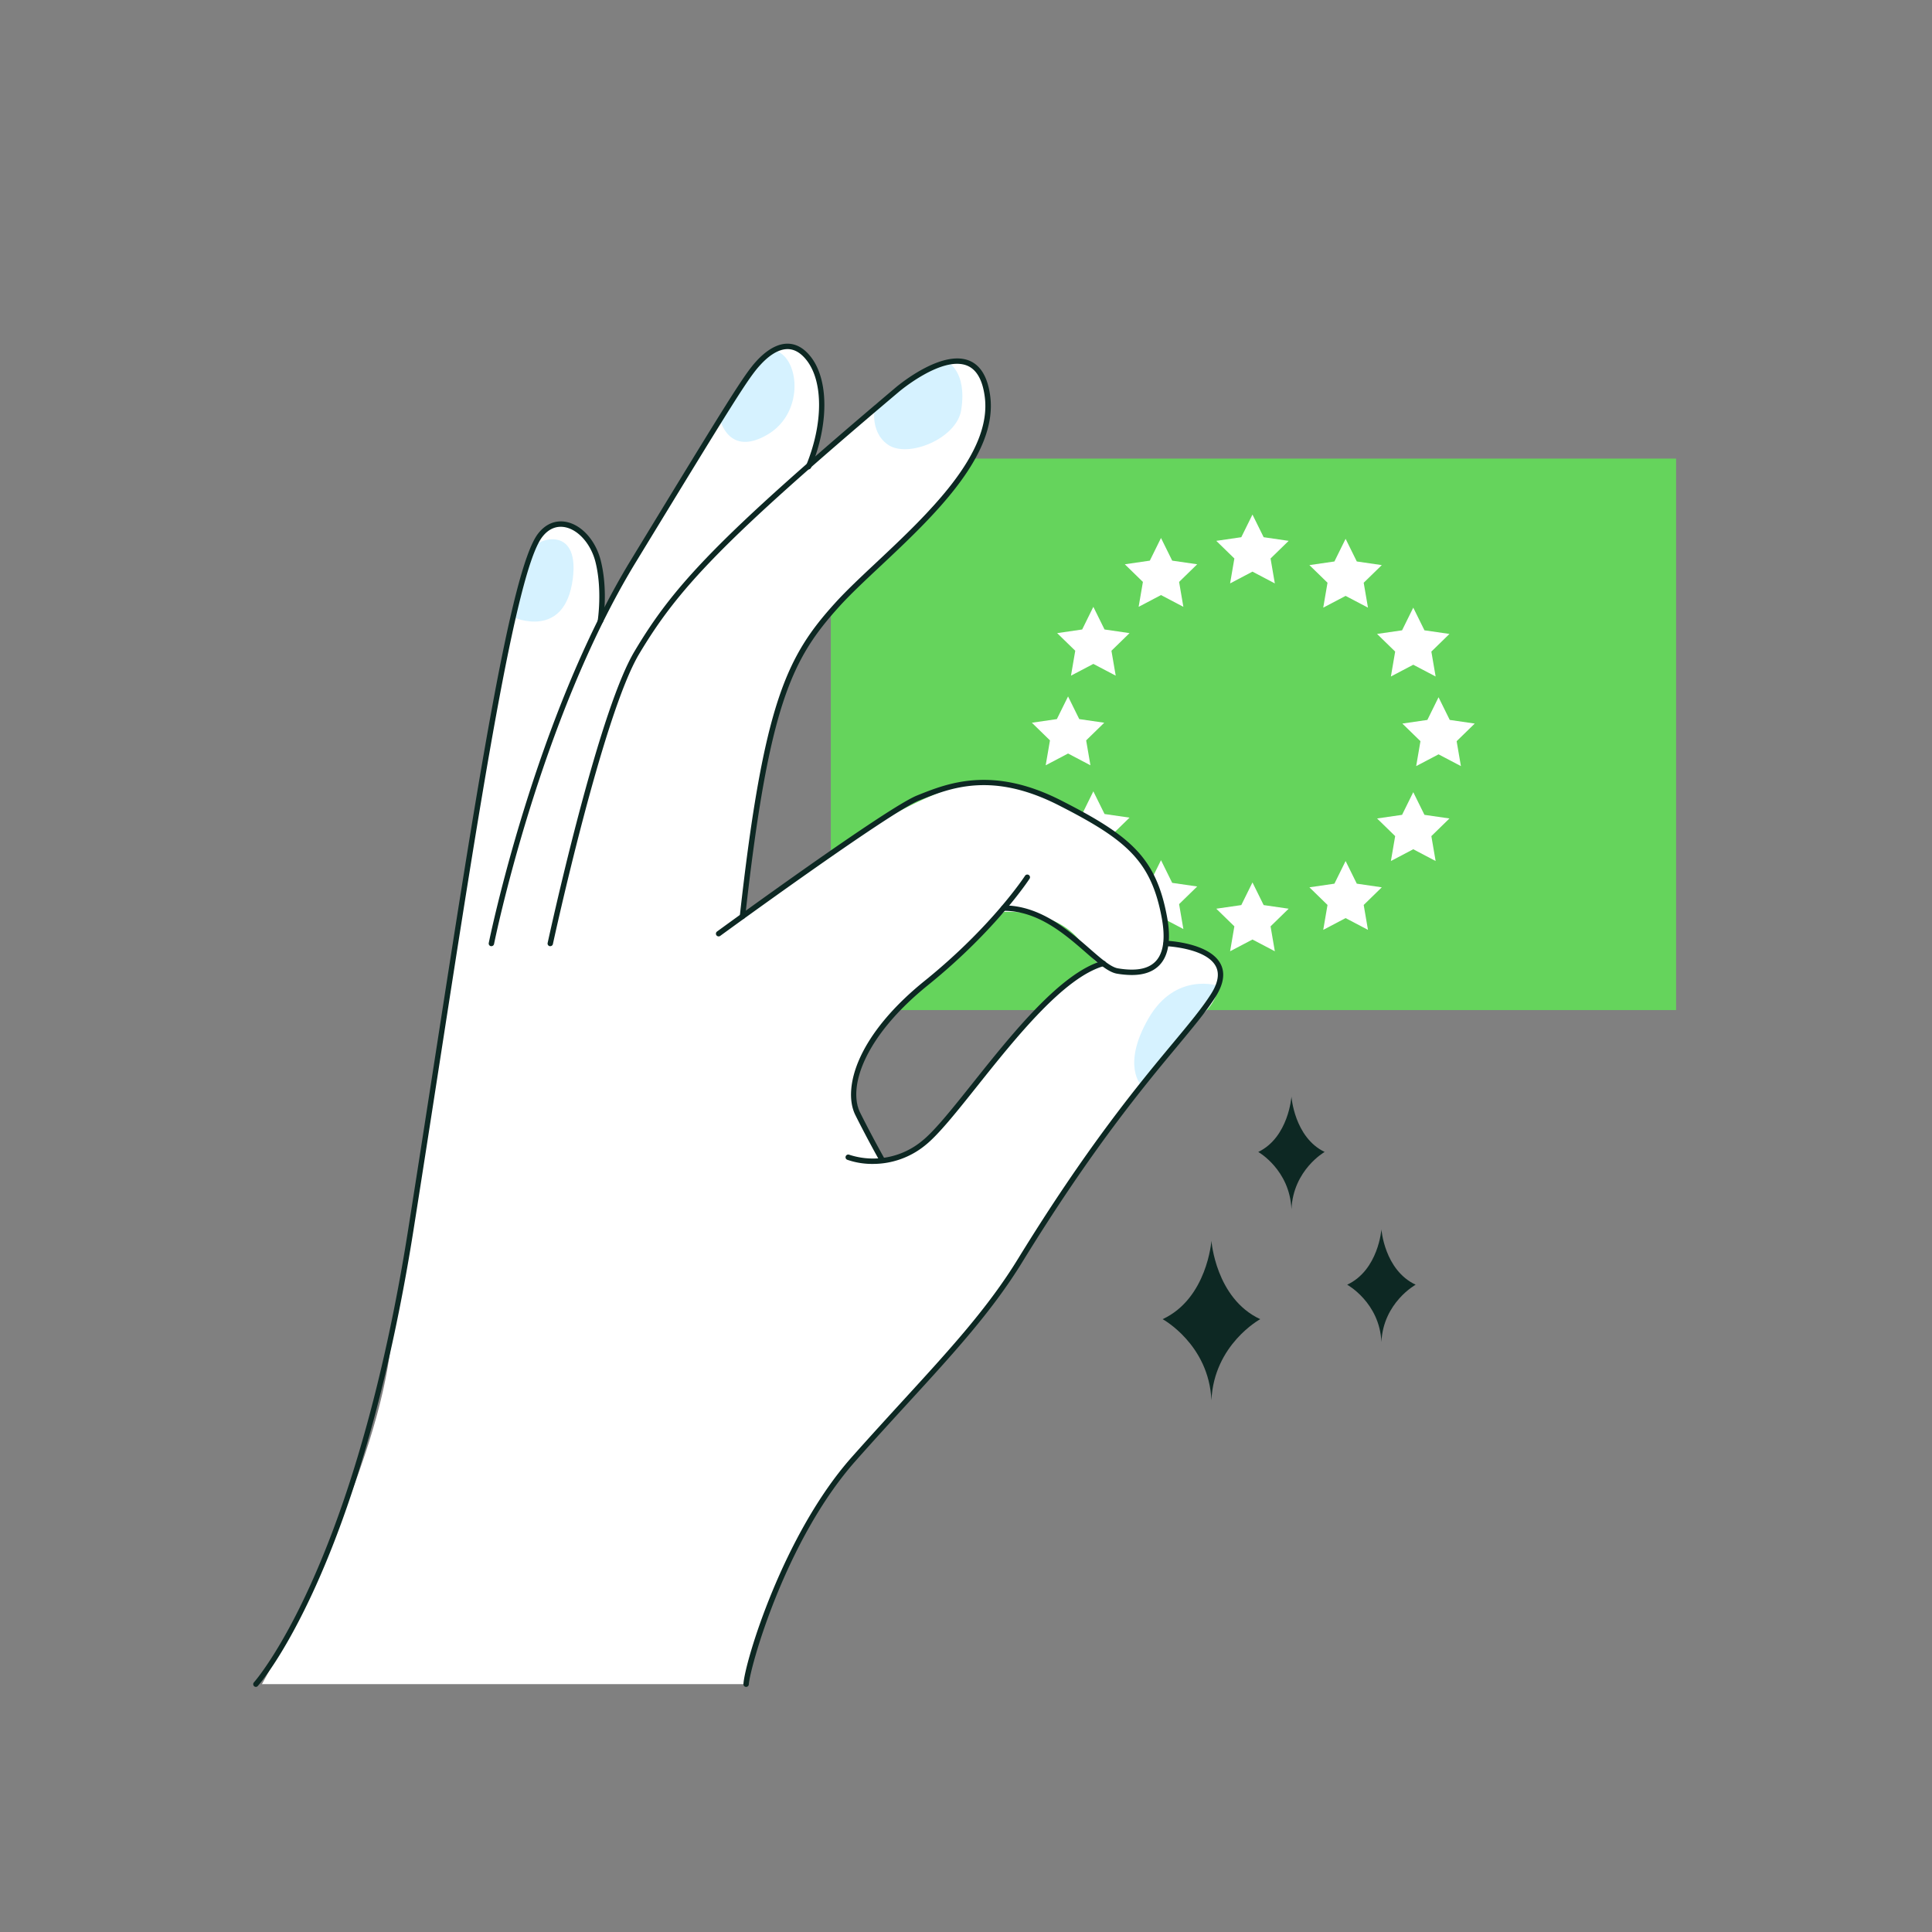 <svg xmlns="http://www.w3.org/2000/svg" viewBox="0 0 1072 1072"><rect x="0" y="0" width="1072" height="1072" fill="#808080" stroke="none"/><defs><style>.cls-1{fill:#65d45c;}.cls-2{fill:#fff;}.cls-3{fill:#d6f2ff;}.cls-4{fill:#0d2823;}</style></defs><title>ILUSTRACIONES GAIA</title><g id="ILUSTRACIÓN_12" data-name="ILUSTRACIÓN 12"><rect class="cls-1" x="461" y="254.46" width="469" height="306"/><path class="cls-2" d="M664,526.71l-16.86-3.25-.54.16a48.31,48.31,0,0,0,.53-8.66c-.4-18.5-9.1-32-26.6-50s-60.5-29.5-60.5-29.5C525,418,414,507,414,507s-4.5-4.55,7.08-65.71S446.5,351.46,465.5,335,534,263.1,534,263.1s22.49-26.64,11.61-52.56S498,216.12,498,216.12l-49.33,42.67,4.51-13.61s10.82-34.72-6.65-48.76-34.22,16.24-34.22,16.24L347.69,317.57,333,346.12l1.05-16.66s.95-30.5-15.8-36.91-23.94,15.52-23.94,15.52l-7.41,27.7-11.37,51.79-24.16,145s-24.25,148.31-35.7,222.61C204,830.79,145.33,934.46,145.33,934.46H414c-1-5,24.67-93,68-134.3S570,693,570,693s75.43-116.31,94-127.92S678.93,527,664,526.71ZM539.16,604.08s-30.72,42.46-48.06,40.3l-1.77-1.09S474.5,622,474.07,602.48,503.5,555,503.5,555L557,506s31.5-2.5,45,20a30.1,30.1,0,0,0,7.53,8.61h0S582.82,547.21,539.16,604.08Z"/><path class="cls-3" d="M676,547s-23.62-8-38.7,18c-15.25,26.39-3.91,37.41-3.91,37.41S676.9,551.11,676,547Z"/><path class="cls-3" d="M525.62,200.83l-19,8-21.09,16s-3.45,14.49,7.12,21.89c11.07,7.75,38.23-3.33,40.7-19.25C536.72,205.84,525.62,200.83,525.62,200.83Z"/><path class="cls-3" d="M399.52,232.72s4.73,21,26.23,8.49,17.59-44.25,3.55-46.87l-11.37,10.39Z"/><path class="cls-3" d="M284.75,342.48s28.67,13,33.08-21.36c4-31.16-22-21.59-22.32-16.13S284.75,342.48,284.75,342.48Z"/><polygon class="cls-2" points="694.95 285.51 701.16 298.08 715.03 300.1 704.99 309.89 707.36 323.71 694.95 317.18 682.54 323.71 684.91 309.89 674.87 300.1 688.75 298.08 694.95 285.51"/><polygon class="cls-2" points="644.2 298.51 650.41 311.08 664.28 313.1 654.24 322.89 656.61 336.71 644.2 330.18 631.79 336.71 634.16 322.89 624.12 313.1 638 311.08 644.2 298.51"/><polygon class="cls-2" points="606.66 336.71 612.87 349.28 626.74 351.3 616.7 361.08 619.07 374.9 606.66 368.38 594.25 374.9 596.62 361.08 586.58 351.3 600.46 349.28 606.66 336.71"/><polygon class="cls-2" points="592.63 386.43 598.84 399 612.71 401.02 602.67 410.81 605.04 424.63 592.63 418.1 580.22 424.63 582.59 410.81 572.55 401.02 586.42 399 592.63 386.43"/><polygon class="cls-2" points="606.66 439.09 612.87 451.67 626.74 453.68 616.7 463.47 619.07 477.29 606.66 470.77 594.25 477.29 596.62 463.47 586.58 453.68 600.46 451.67 606.66 439.09"/><polygon class="cls-2" points="644.2 477.29 650.41 489.87 664.28 491.88 654.24 501.67 656.61 515.49 644.2 508.96 631.79 515.49 634.16 501.67 624.12 491.88 638 489.87 644.2 477.29"/><polygon class="cls-2" points="694.95 489.63 701.16 502.2 715.03 504.21 704.99 514 707.36 527.82 694.95 521.3 682.54 527.82 684.91 514 674.87 504.21 688.75 502.2 694.95 489.63"/><polygon class="cls-2" points="746.63 298.97 740.42 311.54 726.55 313.56 736.59 323.34 734.22 337.16 746.63 330.64 759.04 337.16 756.67 323.34 766.71 313.56 752.84 311.54 746.63 298.97"/><polygon class="cls-2" points="784.17 337.16 777.96 349.74 764.09 351.75 774.13 361.54 771.76 375.36 784.17 368.84 796.58 375.36 794.21 361.54 804.25 351.75 790.38 349.74 784.17 337.16"/><polygon class="cls-2" points="798.2 386.88 792 399.46 778.12 401.48 788.16 411.26 785.79 425.08 798.2 418.56 810.61 425.08 808.24 411.26 818.28 401.48 804.41 399.46 798.2 386.88"/><polygon class="cls-2" points="784.17 439.55 777.96 452.13 764.09 454.14 774.13 463.93 771.76 477.75 784.17 471.22 796.58 477.75 794.21 463.93 804.25 454.14 790.38 452.13 784.17 439.55"/><polygon class="cls-2" points="746.63 477.75 740.42 490.32 726.55 492.34 736.59 502.13 734.22 515.95 746.63 509.42 759.04 515.95 756.67 502.13 766.71 492.34 752.84 490.32 746.63 477.75"/><path class="cls-4" d="M142,936a1.47,1.47,0,0,1-1-.39,1.49,1.49,0,0,1-.11-2.12c.14-.15,14.13-15.9,31.59-54.58,29.22-64.7,45.51-142.65,54-196.65,4.87-30.83,9.57-61.16,14.12-90.5,23.88-154,42.74-275.55,57.83-295.5,4.18-5.53,9.82-7.88,15.89-6.64,8.65,1.78,16.32,10.46,19.07,21.61,4,16.13,1.39,32.8,1.28,33.5a1.5,1.5,0,1,1-3-.48c0-.16,2.61-16.78-1.23-32.29-2.45-9.9-9.34-17.87-16.76-19.4-4.94-1-9.41.89-12.9,5.51-14.63,19.35-34.38,146.7-57.25,294.15-4.55,29.34-9.26,59.68-14.13,90.51-8.57,54.27-24.95,132.6-54.36,197.63-17.65,39-31.43,54.5-32,55.14A1.48,1.48,0,0,1,142,936Z"/><path class="cls-4" d="M272.67,525a1.53,1.53,0,0,1-.3,0,1.5,1.5,0,0,1-1.17-1.77c.24-1.23,25.33-124.61,78.85-212.48,54.49-89.47,62.76-102.81,69.51-110.23,4.19-4.62,10.72-10.08,17.89-9.81,4.57.16,8.74,2.59,12.39,7.22,10,12.71,10.13,37.43.21,61.5a1.5,1.5,0,1,1-2.77-1.14c9.51-23.1,9.6-46.61.21-58.5-3.09-3.91-6.5-5.95-10.15-6.08H437c-5.9,0-11.5,4.78-15.18,8.84C415.21,209.69,407,223,352.61,312.24c-53.23,87.41-78.23,210.28-78.47,211.51A1.51,1.51,0,0,1,272.67,525Z"/><path class="cls-4" d="M305.33,525a1.1,1.1,0,0,1-.31,0,1.49,1.49,0,0,1-1.15-1.78c.07-.32,6.94-32.11,16.26-67.73,12.54-47.91,23.27-79.56,31.91-94.05C373.58,325.23,397.55,299,497,215c1-.86,25-21,40.54-15,6.55,2.54,10.56,9.25,11.92,19.94,4.19,33-32,67.05-61.15,94.38-8.53,8-16.59,15.56-22.56,22.15-26.26,29-39.14,54-52.27,172.15a1.5,1.5,0,0,1-3-.33c13.22-119,26.31-144.38,53-173.83,6.05-6.68,14.15-14.28,22.73-22.33,28.61-26.86,64.22-60.29,60.22-91.81-1.21-9.52-4.58-15.41-10-17.52-13.9-5.4-37.27,14.28-37.51,14.48C399.82,301,376,327.09,354.62,362.89,334.32,397,307.07,522.51,306.8,523.77A1.5,1.5,0,0,1,305.33,525Z"/><path class="cls-4" d="M628,541a49.77,49.77,0,0,1-8.21-.74c-4.74-.79-10.18-5.54-17.06-11.55-11.91-10.39-26.73-23.33-45.79-23.33a1.5,1.5,0,0,1,0-3c20.18,0,36.12,13.91,47.76,24.07,6.27,5.47,11.69,10.2,15.59,10.85,9.9,1.65,16.71.42,20.82-3.78,4.48-4.57,5.64-12.8,3.46-24.46-5.89-31.37-19.45-43.06-57.21-62.28-37-18.8-60-9.57-76.86-2.83l-.57.22c-16.3,6.52-109.4,74.47-110.34,75.15a1.5,1.5,0,0,1-1.77-2.42c3.85-2.81,94.35-68.85,111-75.51l.56-.23c16.39-6.56,41.17-16.47,79.34,2.95,38.75,19.72,52.68,31.79,58.79,64.39,2.38,12.69.95,21.81-4.26,27.12C639.69,539.23,634.66,541,628,541Z"/><path class="cls-4" d="M489.33,644.79A1.48,1.48,0,0,1,488,644c-.07-.12-6.76-12-13.37-25.24-3.88-7.76-3.08-19.1,2.22-31.1,6.35-14.42,18.86-29.43,36.18-43.4,37.35-30.14,55.5-58,55.68-58.25a1.5,1.5,0,1,1,2.52,1.62c-.18.28-18.57,28.5-56.32,59-35.74,28.85-44.54,56.94-37.6,70.83,6.57,13.15,13.23,25,13.3,25.1a1.5,1.5,0,0,1-1.31,2.24Z"/><path class="cls-4" d="M484.37,645.82a41.94,41.94,0,0,1-14.27-2.31,1.5,1.5,0,0,1,1.13-2.78h0a42.6,42.6,0,0,0,40.5-7.77c7-5.64,16.78-17.93,28.14-32.17,21.74-27.26,48.8-61.2,71.89-67.66a1.5,1.5,0,1,1,.81,2.89c-22.16,6.2-48.89,39.71-70.36,66.64-11.46,14.38-21.36,26.79-28.6,32.63A45.86,45.86,0,0,1,484.37,645.82Z"/><path class="cls-4" d="M414,936h-.1a1.5,1.5,0,0,1-1.4-1.59c.8-12.42,22.08-83.07,60.11-125.9,9.88-11.13,19.12-21.22,28.06-31,26.51-28.93,47.44-51.78,64.05-78.82,38.61-62.84,67.27-97.3,86.24-120.1,9.1-10.93,16.28-19.57,21.1-27.24,3.8-6.05,4.66-11.15,2.55-15.17C669.29,526,647.26,525,647,525a1.5,1.5,0,0,1,.13-3c1,0,24,1.15,30.11,12.8,2.64,5,1.74,11.14-2.67,18.16-4.93,7.85-12.17,16.55-21.33,27.57-18.92,22.73-47.5,57.09-86,119.75-16.76,27.28-37.78,50.23-64.4,79.27-8.93,9.75-18.16,19.83-28,30.94-39.41,44.4-58.79,115.3-59.35,124.1A1.5,1.5,0,0,1,414,936Z"/><path class="cls-4" d="M672.18,688.46s-2.33,32-27.08,43.5c0,0,25.68,14,27.08,45,1.4-31,27.08-45,27.08-45C674.52,720.46,672.18,688.46,672.18,688.46Z"/><path class="cls-4" d="M766.5,682.12s-1.64,22.6-19,30.72c0,0,18,9.89,19,31.78,1-21.89,19-31.78,19-31.78C768.14,704.72,766.5,682.12,766.5,682.12Z"/><path class="cls-4" d="M716.58,608.46s-1.58,22.6-18.41,30.72c0,0,17.46,9.88,18.41,31.78,1-21.9,18.42-31.78,18.42-31.78C718.17,631.06,716.58,608.46,716.58,608.46Z"/></g></svg>